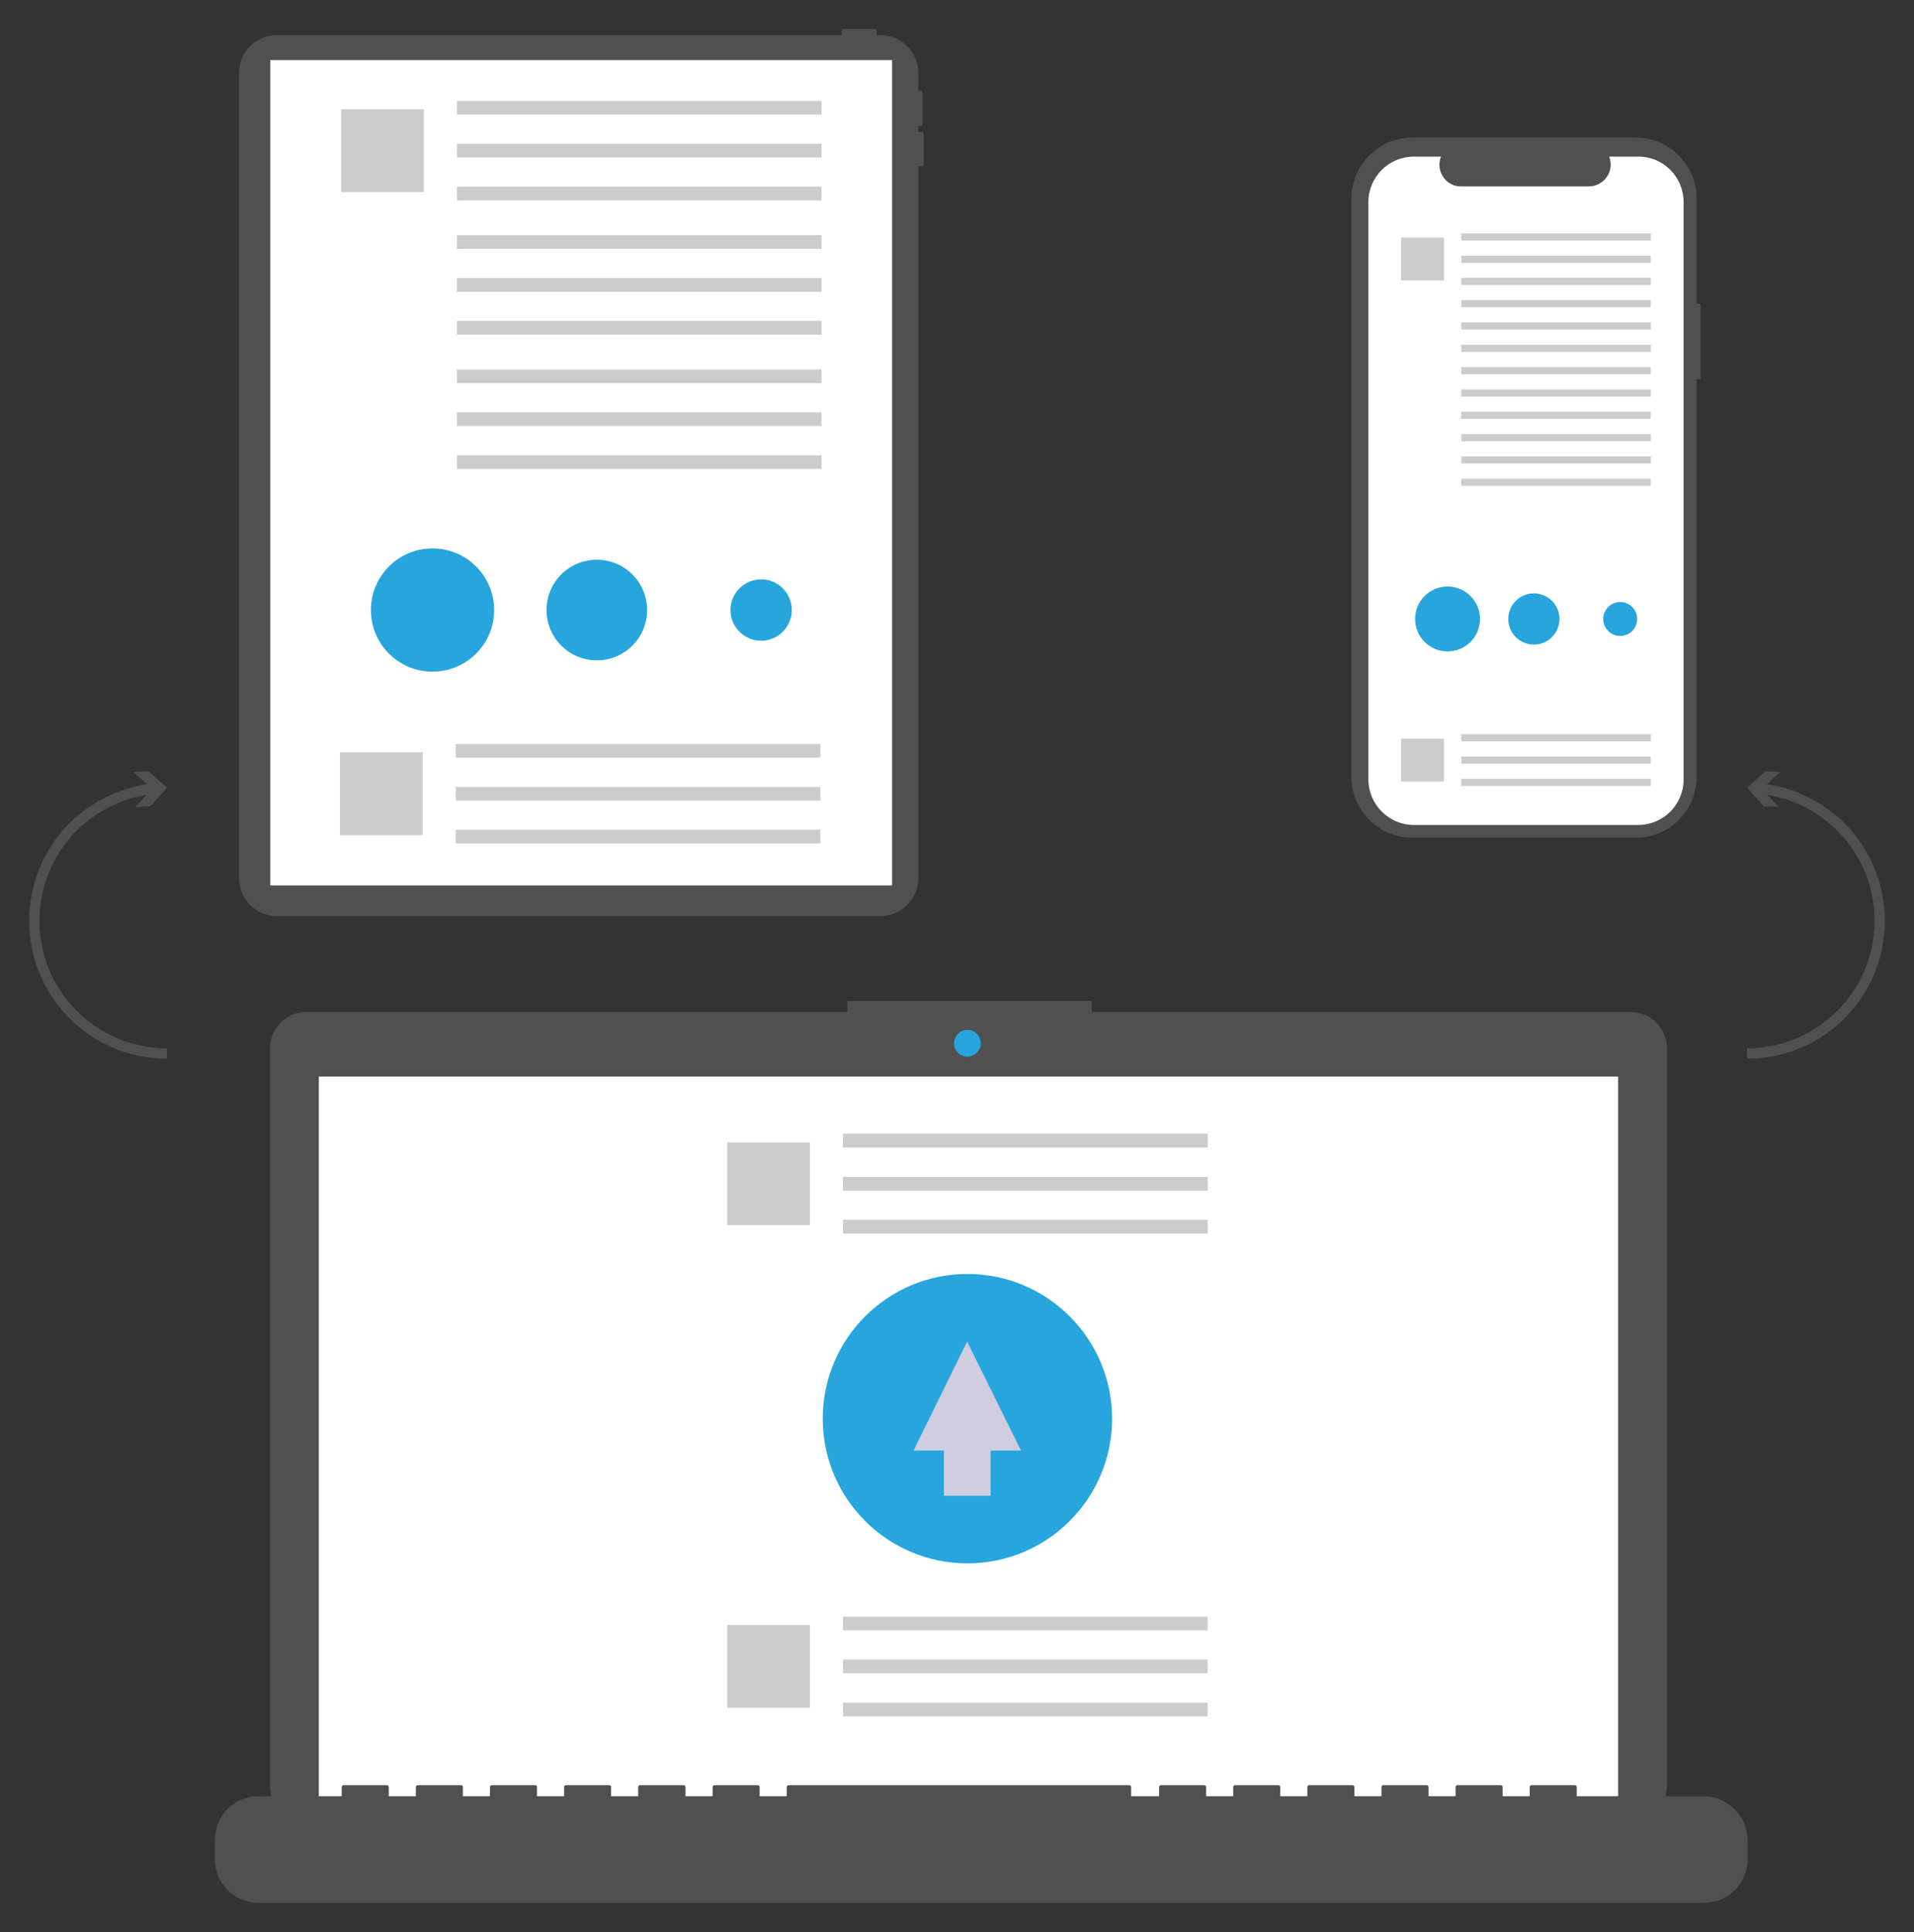 <?xml version="1.0" encoding="UTF-8"?> <!-- Generator: Adobe Illustrator 23.1.1, SVG Export Plug-In . SVG Version: 6.00 Build 0) --> <svg xmlns="http://www.w3.org/2000/svg" xmlns:xlink="http://www.w3.org/1999/xlink" version="1.1" id="Layer_1" x="0px" y="0px" viewBox="0 0 643 649" style="enable-background:new 0 0 643 649;" xml:space="preserve"><rect x="0" y="0" width="643" height="649" fill="#333333" stroke="none"/> <style type="text/css"> .st0{fill:#505051;} .st1{fill:#FFFFFF;} .st2{fill:#CCCCCC;} .st3{fill:#27A5DD;} .st4{fill:#E6E6E6;} .st5{fill:#D0CDE1;} </style> <g> <path class="st0" d="M309.7,44.3h-1.2v-2h0.9c0.3,0,0.6-0.3,0.6-0.6V31.1c0-0.3-0.3-0.6-0.6-0.6h-0.9v-6c0-7-5.7-12.7-12.7-12.7 c0,0,0,0,0,0h-1.3v-1.5c0-0.3-0.3-0.6-0.6-0.6h-10.5c-0.3,0-0.6,0.3-0.6,0.6v1.5H93c-7,0-12.7,5.7-12.7,12.7c0,0,0,0,0,0v270.5 c0,7,5.7,12.7,12.7,12.7c0,0,0,0,0,0h202.8c7,0,12.7-5.7,12.7-12.7c0,0,0,0,0,0V55.9h1.2c0.3,0,0.6-0.3,0.6-0.6V44.9 C310.3,44.5,310,44.3,309.7,44.3L309.7,44.3z"></path> <rect x="90.8" y="20.2" class="st1" width="208.9" height="277.2"></rect> <path class="st0" d="M571.3,102.1H570V66.7c0-11.3-9.2-20.5-20.5-20.5c0,0,0,0,0,0h-75c-11.3,0-20.5,9.2-20.5,20.5c0,0,0,0,0,0 v194.2c0,11.3,9.2,20.5,20.5,20.5c0,0,0,0,0,0h75c11.3,0,20.5-9.2,20.5-20.5c0,0,0,0,0,0V127.3h1.3V102.1z"></path> <path class="st1" d="M565.6,67.9v193.9c0,8.4-6.8,15.3-15.3,15.3H475c-8.4,0-15.3-6.9-15.3-15.3V67.9c0-8.4,6.8-15.3,15.3-15.3h9.1 c-1.5,3.7,0.3,8,4,9.5c0.9,0.4,1.8,0.5,2.7,0.5h43c4,0,7.3-3.3,7.3-7.3c0-0.9-0.2-1.9-0.5-2.7h9.8 C558.8,52.6,565.6,59.4,565.6,67.9z"></path> <rect x="490.9" y="78.4" class="st2" width="63.7" height="2.4"></rect> <rect x="490.9" y="85.9" class="st2" width="63.7" height="2.4"></rect> <rect x="490.9" y="93.3" class="st2" width="63.7" height="2.4"></rect> <rect x="490.9" y="100.8" class="st2" width="63.7" height="2.4"></rect> <rect x="490.9" y="108.3" class="st2" width="63.7" height="2.4"></rect> <rect x="490.9" y="115.8" class="st2" width="63.7" height="2.4"></rect> <rect x="490.9" y="123.3" class="st2" width="63.7" height="2.4"></rect> <rect x="490.9" y="130.8" class="st2" width="63.7" height="2.4"></rect> <rect x="490.9" y="138.3" class="st2" width="63.7" height="2.4"></rect> <rect x="490.9" y="145.8" class="st2" width="63.7" height="2.4"></rect> <rect x="490.9" y="153.3" class="st2" width="63.7" height="2.4"></rect> <rect x="490.9" y="160.8" class="st2" width="63.7" height="2.4"></rect> <rect x="470.7" y="79.8" class="st2" width="14.4" height="14.4"></rect> <rect x="490.9" y="246.6" class="st2" width="63.7" height="2.4"></rect> <rect x="490.9" y="254.1" class="st2" width="63.7" height="2.4"></rect> <rect x="490.9" y="261.6" class="st2" width="63.7" height="2.4"></rect> <rect x="470.7" y="248.1" class="st2" width="14.4" height="14.4"></rect> <path class="st0" d="M547.8,339.9h-181v-3.7h-82.1v3.7H102.9c-6.8,0-12.2,5.5-12.2,12.2v0V600c0,6.8,5.5,12.2,12.2,12.2h444.9 c6.8,0,12.2-5.5,12.2-12.2V352.2C560,345.4,554.6,339.9,547.8,339.9z"></path> <rect x="107.1" y="361.6" class="st1" width="436.5" height="246.3"></rect> <circle class="st3" cx="325" cy="350.4" r="4.5"></circle> <path class="st0" d="M572.3,603.3h-42.6v-3.1c0-0.3-0.3-0.6-0.6-0.6l0,0h-14.6c-0.3,0-0.6,0.3-0.6,0.6l0,0v3.1h-9.1v-3.1 c0-0.3-0.3-0.6-0.6-0.6l0,0h-14.6c-0.3,0-0.6,0.3-0.6,0.6l0,0v3.1h-9.1v-3.1c0-0.3-0.3-0.6-0.6-0.6l0,0h-14.6 c-0.3,0-0.6,0.3-0.6,0.6l0,0v3.1h-9.1v-3.1c0-0.3-0.3-0.6-0.6-0.6l0,0h-14.6c-0.3,0-0.6,0.3-0.6,0.6l0,0v3.1h-9.1v-3.1 c0-0.3-0.3-0.6-0.6-0.6l0,0h-14.6c-0.3,0-0.6,0.3-0.6,0.6l0,0v3.1h-9.1v-3.1c0-0.3-0.3-0.6-0.6-0.6l0,0h-14.6 c-0.3,0-0.6,0.3-0.6,0.6l0,0v3.1H380v-3.1c0-0.3-0.3-0.6-0.6-0.6l0,0H264.9c-0.3,0-0.6,0.3-0.6,0.6l0,0v3.1h-9.1v-3.1 c0-0.3-0.3-0.6-0.6-0.6l0,0H240c-0.3,0-0.6,0.3-0.6,0.6v0v3.1h-9.1v-3.1c0-0.3-0.3-0.6-0.6-0.6h0H215c-0.3,0-0.6,0.3-0.6,0.6l0,0 v3.1h-9.1v-3.1c0-0.3-0.3-0.6-0.6-0.6c0,0,0,0,0,0h-14.6c-0.3,0-0.6,0.3-0.6,0.6l0,0v3.1h-9.1v-3.1c0-0.3-0.3-0.6-0.6-0.6 c0,0,0,0,0,0h-14.6c-0.3,0-0.6,0.3-0.6,0.6l0,0v3.1h-9.1v-3.1c0-0.3-0.3-0.6-0.6-0.6c0,0,0,0,0,0h-14.6c-0.3,0-0.6,0.3-0.6,0.6l0,0 v3.1h-9.1v-3.1c0-0.3-0.3-0.6-0.6-0.6c0,0,0,0,0,0h-14.6c-0.3,0-0.6,0.3-0.6,0.6v0v3.1h-28c-8.1,0-14.6,6.5-14.6,14.6v6.6 c0,8.1,6.5,14.6,14.6,14.6h485.7c8.1,0,14.6-6.5,14.6-14.6v-6.6C586.9,609.9,580.4,603.3,572.3,603.3 C572.3,603.3,572.3,603.3,572.3,603.3z"></path> <rect x="283.2" y="380.8" class="st4" width="122.5" height="4.6"></rect> <rect x="283.2" y="395.3" class="st4" width="122.5" height="4.6"></rect> <rect x="283.2" y="409.7" class="st4" width="122.5" height="4.6"></rect> <rect x="283.2" y="380.8" class="st2" width="122.5" height="4.6"></rect> <rect x="283.2" y="395.3" class="st2" width="122.5" height="4.6"></rect> <rect x="283.2" y="409.7" class="st2" width="122.5" height="4.6"></rect> <rect x="244.3" y="383.7" class="st2" width="27.8" height="27.8"></rect> <rect x="283.2" y="543" class="st2" width="122.5" height="4.6"></rect> <rect x="283.2" y="557.4" class="st2" width="122.5" height="4.6"></rect> <rect x="283.2" y="571.9" class="st2" width="122.5" height="4.6"></rect> <rect x="244.3" y="545.8" class="st2" width="27.8" height="27.8"></rect> <path class="st0" d="M621,277.9c-7.2-7.8-16.9-12.9-27.4-14.5l4.5-4.1l-5-0.3l-6.2,5.6l5.6,6.2l5,0.3l-3.7-4.1 c23.3,3.8,39.2,25.7,35.4,49.1c-3.3,20.7-21.3,36-42.3,36v3.5c25.6,0,46.3-20.7,46.3-46.3C633.2,297.6,628.8,286.4,621,277.9z"></path> <path class="st0" d="M22,277.9c7.2-7.8,16.9-12.9,27.4-14.5l-4.5-4.1l5-0.3l6.2,5.6l-5.6,6.2l-5,0.3l3.7-4.1 c-23.3,3.8-39.2,25.7-35.4,49.1c3.3,20.7,21.3,36,42.3,36v3.5c-25.6,0-46.3-20.7-46.3-46.3C9.8,297.6,14.2,286.4,22,277.9z"></path> <rect x="153.5" y="33.9" class="st2" width="122.5" height="4.6"></rect> <rect x="153.5" y="48.3" class="st2" width="122.5" height="4.6"></rect> <rect x="153.5" y="62.7" class="st2" width="122.5" height="4.6"></rect> <rect x="114.6" y="36.7" class="st2" width="27.8" height="27.8"></rect> <rect x="153.5" y="79" class="st2" width="122.5" height="4.6"></rect> <rect x="153.5" y="93.4" class="st2" width="122.5" height="4.6"></rect> <rect x="153.5" y="107.8" class="st2" width="122.5" height="4.6"></rect> <rect x="153.5" y="124.1" class="st2" width="122.5" height="4.6"></rect> <rect x="153.5" y="138.5" class="st2" width="122.5" height="4.6"></rect> <rect x="153.5" y="152.9" class="st2" width="122.5" height="4.6"></rect> <rect x="153.1" y="249.9" class="st2" width="122.5" height="4.6"></rect> <rect x="153.1" y="264.3" class="st2" width="122.5" height="4.6"></rect> <rect x="153.1" y="278.7" class="st2" width="122.5" height="4.6"></rect> <rect x="114.2" y="252.7" class="st2" width="27.8" height="27.8"></rect> <circle class="st3" cx="145.3" cy="204.9" r="20.7"></circle> <circle class="st3" cx="200.5" cy="204.9" r="16.9"></circle> <circle class="st3" cx="255.7" cy="204.9" r="10.3"></circle> <circle class="st3" cx="486.3" cy="207.9" r="10.9"></circle> <circle class="st3" cx="515.3" cy="207.9" r="8.6"></circle> <circle class="st3" cx="544.3" cy="207.9" r="5.7"></circle> <circle class="st3" cx="325" cy="476.5" r="48.6"></circle> <polygon class="st5" points="343,487.2 324.9,450.6 306.9,487.2 317.1,487.2 317.1,502.4 332.8,502.4 332.8,487.2 "></polygon> </g> </svg> 
